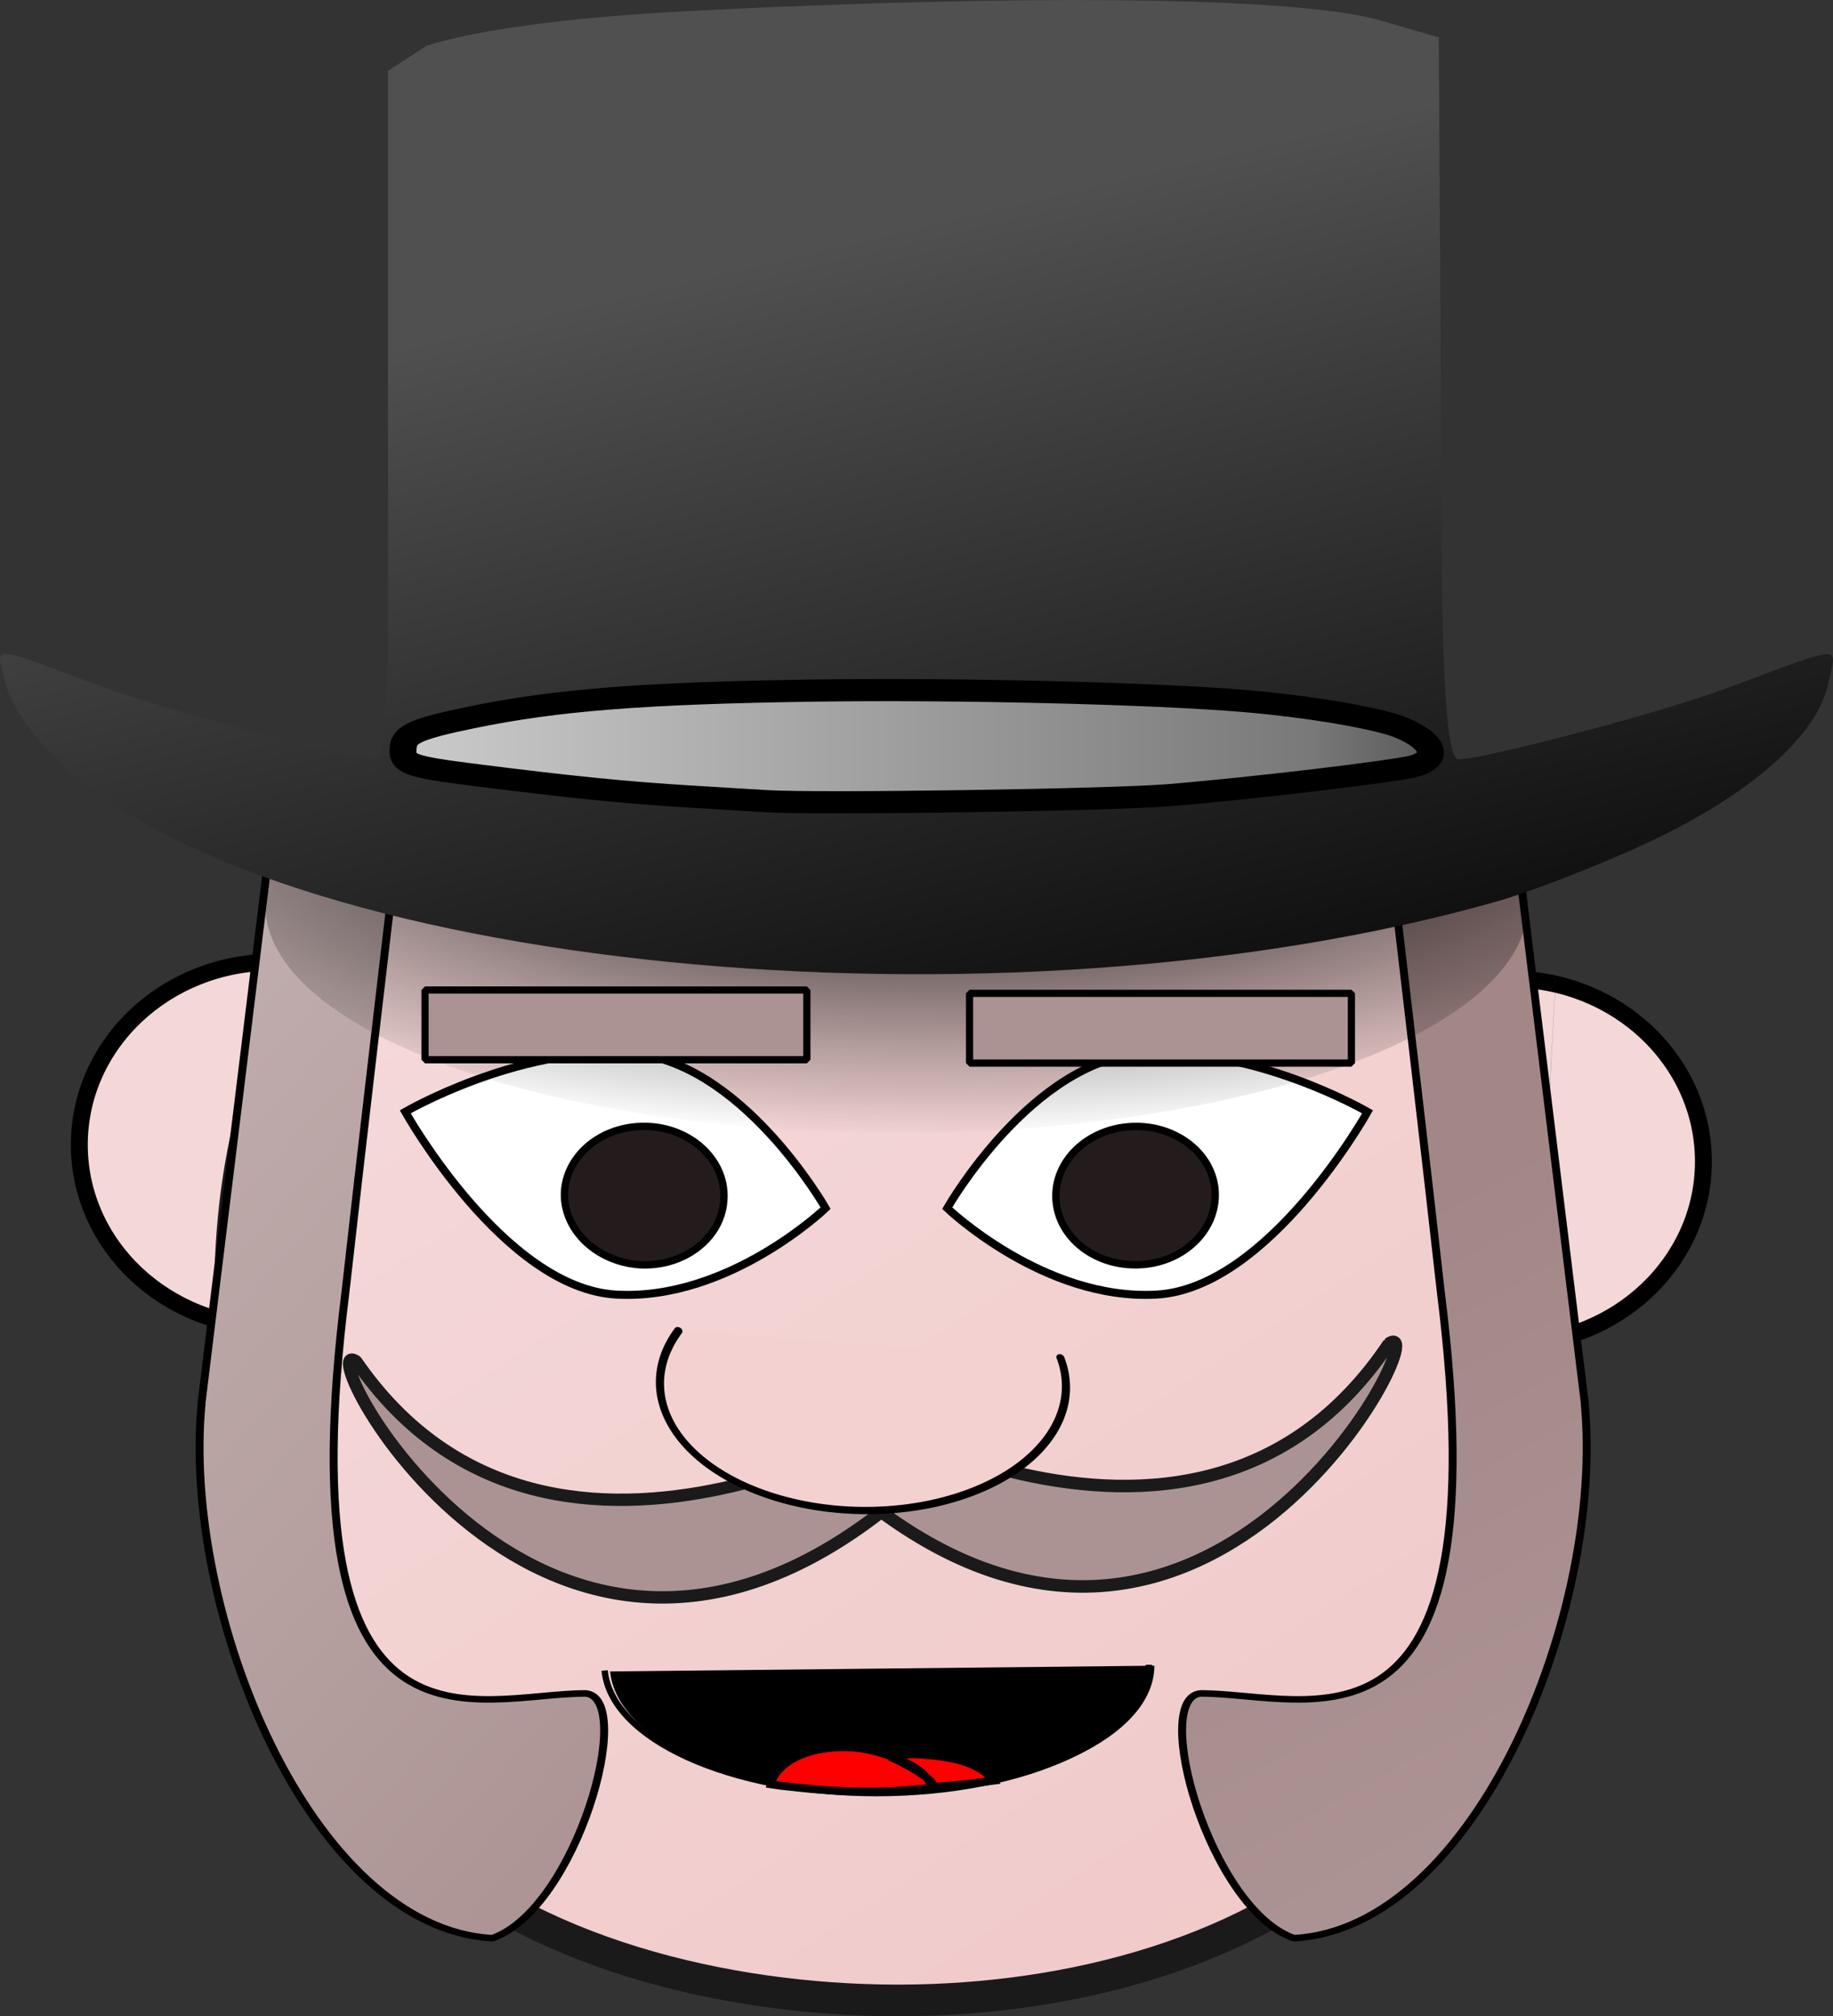 <?xml version="1.0" encoding="UTF-8" standalone="no"?>
<!-- Generator: Adobe Illustrator 16.0.3, SVG Export Plug-In . SVG Version: 6.00 Build 0)  -->

<svg
   xmlns:dc="http://purl.org/dc/elements/1.1/"
   xmlns:cc="http://creativecommons.org/ns#"
   xmlns:rdf="http://www.w3.org/1999/02/22-rdf-syntax-ns#"
   xmlns:svg="http://www.w3.org/2000/svg"
   xmlns="http://www.w3.org/2000/svg"
   xmlns:xlink="http://www.w3.org/1999/xlink"
   xmlns:sodipodi="http://sodipodi.sourceforge.net/DTD/sodipodi-0.dtd"
   xmlns:inkscape="http://www.inkscape.org/namespaces/inkscape"
   version="1.1"
   id="Layer_3"
   x="0px"
   y="0px"
   width="195.176"
   height="214.64"
   viewBox="0 0 195.176 214.64"
   xml:space="preserve"
   inkscape:version="0.91 r13725"
   sodipodi:docname="victorian 2.svg"><rect x="0" y="0" width="195.176" height="214.64" fill="#333333" stroke="none"/><defs
     id="defs17"><linearGradient
       inkscape:collect="always"
       id="linearGradient7110"><stop
         style="stop-color:#030303;stop-opacity:1;"
         offset="0"
         id="stop7112" /><stop
         style="stop-color:#030303;stop-opacity:0;"
         offset="1"
         id="stop7114" /></linearGradient><linearGradient
       inkscape:collect="always"
       id="linearGradient7100"><stop
         style="stop-color:#ac9393;stop-opacity:1;"
         offset="0"
         id="stop7102" /><stop
         style="stop-color:#a38787;stop-opacity:1"
         offset="1"
         id="stop7104" /></linearGradient><linearGradient
       inkscape:collect="always"
       id="linearGradient7092"><stop
         style="stop-color:#ac9393;stop-opacity:1;"
         offset="0"
         id="stop7094" /><stop
         style="stop-color:#c1aeae;stop-opacity:1"
         offset="1"
         id="stop7096" /></linearGradient><linearGradient
       inkscape:collect="always"
       id="linearGradient7033"><stop
         style="stop-color:#cccccc;stop-opacity:1;"
         offset="0"
         id="stop7035" /><stop
         id="stop7041"
         offset="0.874"
         style="stop-color:#797979;stop-opacity:1" /><stop
         style="stop-color:#565656;stop-opacity:1"
         offset="1"
         id="stop7037" /></linearGradient><linearGradient
       inkscape:collect="always"
       id="linearGradient4372"><stop
         style="stop-color:#f5d9d9;stop-opacity:1"
         offset="0"
         id="stop4374" /><stop
         style="stop-color:#f0c8c8;stop-opacity:1"
         offset="1"
         id="stop4376" /></linearGradient><pattern
       y="0"
       x="0"
       height="6"
       width="6"
       patternUnits="userSpaceOnUse"
       id="EMFhbasepattern" /><linearGradient
       inkscape:collect="always"
       xlink:href="#linearGradient4372"
       id="linearGradient4378"
       x1="357.345"
       y1="288.054"
       x2="444.487"
       y2="421.872"
       gradientUnits="userSpaceOnUse"
       gradientTransform="translate(-291.322,-208.14)" /><linearGradient
       id="linearGradient19243"
       y2="65.145"
       gradientUnits="userSpaceOnUse"
       x2="73.742"
       y1="57.833"
       x1="76.614"><stop
         id="stop3478"
         stop-color="#cdcdcd"
         offset="0" /><stop
         id="stop3480"
         stop-color="#fff"
         offset="1" /></linearGradient><linearGradient
       id="linearGradient19245"
       y2="63.288"
       gradientUnits="userSpaceOnUse"
       x2="67.561"
       y1="57.601"
       x1="76.614"><stop
         id="stop3470"
         stop-color="#f0f0f0"
         offset="0" /><stop
         id="stop3472"
         stop-color="#fff"
         offset="1" /></linearGradient><linearGradient
       id="linearGradient19247"
       y2="65.145"
       gradientUnits="userSpaceOnUse"
       x2="88.567"
       y1="67.118"
       x1="59.322"><stop
         id="stop3460"
         stop-color="#dcdcdc"
         offset="0" /><stop
         id="stop3462"
         stop-color="#f0f0f0"
         offset="1" /></linearGradient><linearGradient
       inkscape:collect="always"
       xlink:href="#linearGradient5084"
       id="linearGradient5090"
       x1="827.268"
       y1="1467.005"
       x2="1553.05"
       y2="-8.216"
       gradientUnits="userSpaceOnUse" /><linearGradient
       inkscape:collect="always"
       id="linearGradient5084"><stop
         style="stop-color:#505050;stop-opacity:1"
         offset="0"
         id="stop5086" /><stop
         style="stop-color:#000000;stop-opacity:1"
         offset="1"
         id="stop5088" /></linearGradient><linearGradient
       inkscape:collect="always"
       xlink:href="#linearGradient5084"
       id="linearGradient7018"
       gradientUnits="userSpaceOnUse"
       x1="827.268"
       y1="1467.005"
       x2="1553.05"
       y2="-8.216"
       gradientTransform="matrix(0.125,0,0,-0.073,-65.501,-13.735)" /><linearGradient
       inkscape:collect="always"
       xlink:href="#linearGradient7033"
       id="linearGradient7039"
       x1="-8.712"
       y1="-49.084"
       x2="103.554"
       y2="-49.084"
       gradientUnits="userSpaceOnUse"
       gradientTransform="translate(4.614,-8.145)" /><linearGradient
       inkscape:collect="always"
       xlink:href="#linearGradient7092"
       id="linearGradient7098"
       x1="43.492"
       y1="57.677"
       x2="-46.579"
       y2="-7.967"
       gradientUnits="userSpaceOnUse" /><linearGradient
       inkscape:collect="always"
       xlink:href="#linearGradient7100"
       id="linearGradient7106"
       x1="135.378"
       y1="67.668"
       x2="95.554"
       y2="7.902"
       gradientUnits="userSpaceOnUse" /><radialGradient
       inkscape:collect="always"
       xlink:href="#linearGradient7110"
       id="radialGradient7118"
       cx="53.795"
       cy="-66.348"
       fx="53.795"
       fy="-66.348"
       r="67.919"
       gradientTransform="matrix(1.546,-0.006,0.002,0.63,-28.245,-7.415)"
       gradientUnits="userSpaceOnUse" /></defs><sodipodi:namedview
     pagecolor="#ffffff"
     bordercolor="#666666"
     borderopacity="1"
     objecttolerance="10"
     gridtolerance="10"
     guidetolerance="10"
     inkscape:pageopacity="0"
     inkscape:pageshadow="2"
     inkscape:window-width="1536"
     inkscape:window-height="801"
     id="namedview15"
     showgrid="false"
     inkscape:zoom="2.8284271"
     inkscape:cx="83.562852"
     inkscape:cy="107.5805"
     inkscape:window-x="-8"
     inkscape:window-y="-8"
     inkscape:window-maximized="1"
     inkscape:current-layer="Layer_3"
     fit-margin-top="0"
     fit-margin-left="0"
     fit-margin-right="0"
     fit-margin-bottom="0" /><ellipse
     ry="19.429"
     rx="20.615"
     cy="121.866"
     cx="29.061"
     id="ellipse4364"
     style="opacity:1;fill:#f4d7d7;fill-opacity:1;stroke:#000000;stroke-width:1.8;stroke-linecap:round;stroke-linejoin:bevel;stroke-miterlimit:4;stroke-dasharray:none;stroke-dashoffset:0;stroke-opacity:1" /><ellipse
     style="opacity:1;fill:#f4d7d7;fill-opacity:1;stroke:#000000;stroke-width:1.8;stroke-linecap:round;stroke-linejoin:bevel;stroke-miterlimit:4;stroke-dasharray:none;stroke-dashoffset:0;stroke-opacity:1"
     id="path4353"
     cx="160.763"
     cy="123.646"
     rx="20.615"
     ry="19.429" /><path
     inkscape:connector-curvature="0"
     id="path4160"
     d="m 94.923,75.234 c -25.307,0.055 -49.25,4.867 -61.875,27.6 -12.682,22.788 -9.554,49.282 -1.592,74.061 2.502,7.799 6.938,13.772 12,18.64 12.853,12.389 33.838,17.367 51.866,17.422 l 0,0 c 0.114,0 0.171,0 0.284,0 0.057,0 0.171,0 0.284,0 l 0,0 c 18.028,-0.055 37.649,-5.033 50.502,-17.422 5.062,-4.867 9.498,-10.841 12,-18.64 7.961,-24.779 11.032,-51.273 -1.592,-74.061 C 144.173,80.102 120.231,75.29 94.923,75.234 Z"
     style="fill:url(#linearGradient4378);fill-opacity:1;fill-rule:nonzero;stroke:#1a1a1a;stroke-width:3.365px;stroke-linecap:round;stroke-linejoin:bevel;stroke-miterlimit:4;stroke-dasharray:none;stroke-opacity:1" /><path
     style="fill:#ffffff;fill-opacity:1;fill-rule:nonzero;stroke:#000000;stroke-width:0.85px;stroke-linecap:butt;stroke-linejoin:miter;stroke-miterlimit:4;stroke-dasharray:none;stroke-opacity:1"
     d="m 65.632,137.818 c 11.979,0.665 22.276,-9.201 22.276,-9.201 0,0 -9.023,-15.853 -21.002,-16.518 -11.979,-0.61 -23.754,6.263 -23.754,6.263 0,0 10.501,18.79 22.48,19.456 z"
     id="path7074"
     inkscape:connector-curvature="0" /><path
     inkscape:connector-curvature="0"
     id="path4162"
     d="m 122.915,177.325 c 0,7.578 -12.967,13.662 -29.004,13.662 -15.526,0 -28.265,-5.752 -28.947,-13.053 z"
     style="fill:#000000;fill-opacity:1;fill-rule:nonzero;stroke:none" /><path
     inkscape:connector-curvature="0"
     id="path4164"
     d="m 122.335,177.227 c 0,7.578 -12.967,13.662 -29.004,13.662 -15.526,0 -28.265,-5.752 -28.947,-13.053"
     style="fill:none;stroke:#000000;stroke-width:0.673px;stroke-linecap:butt;stroke-linejoin:miter;stroke-miterlimit:4;stroke-dasharray:none;stroke-opacity:1" /><path
     inkscape:connector-curvature="0"
     id="path4166"
     d="m 98.221,186.796 c 3.412,0.221 6.199,0.94 7.564,2.766 -2.161,0.277 -4.208,0.553 -6.597,0.664 -0.512,-1.604 -2.161,-2.378 -4.322,-3.263 0.967,-0.166 2.104,-0.277 3.355,-0.166 z m -3.355,0.166 c -0.057,0.055 -0.114,0.055 -0.114,0.055 2.104,0.885 5.858,3.153 4.265,3.319 -4.607,0.553 -9.611,0.498 -14.73,-0.111 -0.739,-0.055 -1.478,-0.166 -2.218,-0.277 0.682,-2.544 4.322,-4.204 8.701,-3.927 1.479,0.111 2.844,0.498 4.095,0.94 z"
     style="fill:#ff0000;fill-opacity:1;fill-rule:nonzero;stroke:#000000;stroke-width:0.841px;stroke-linecap:butt;stroke-linejoin:miter;stroke-miterlimit:4;stroke-dasharray:none;stroke-opacity:1" /><path
     inkscape:connector-curvature="0"
     id="path4168"
     d="m 123.136,137.818 c -11.979,0.665 -22.276,-9.201 -22.276,-9.201 0,0 9.023,-15.853 21.002,-16.518 11.979,-0.61 23.754,6.263 23.754,6.263 0,0 -10.501,18.79 -22.48,19.456 z"
     style="fill:#ffffff;fill-opacity:1;fill-rule:nonzero;stroke:#000000;stroke-width:0.85px;stroke-linecap:butt;stroke-linejoin:miter;stroke-miterlimit:4;stroke-dasharray:none;stroke-opacity:1" /><path
     inkscape:connector-curvature="0"
     id="path4170"
     d="m 121.368,134.638 c -4.72,0.221 -8.701,-2.876 -8.929,-6.969 -0.228,-4.038 3.355,-7.522 8.076,-7.743 4.663,-0.221 8.644,2.876 8.872,6.914 0.228,4.093 -3.355,7.577 -8.019,7.799 z"
     style="fill:#241c1c;fill-opacity:1;fill-rule:nonzero;stroke:#000000;stroke-width:0.785px;stroke-linecap:butt;stroke-linejoin:miter;stroke-miterlimit:4;stroke-dasharray:none;stroke-opacity:1" /><path
     inkscape:connector-curvature="0"
     id="path4176"
     d="m 68.08,134.638 c 4.663,0.277 8.701,-2.766 8.986,-6.803 0.341,-4.093 -3.242,-7.633 -7.905,-7.909 -4.72,-0.277 -8.701,2.765 -9.042,6.803 -0.284,4.038 3.299,7.577 7.962,7.909 z"
     style="fill:#241c1c;fill-opacity:1;fill-rule:nonzero;stroke:#000000;stroke-width:0.785px;stroke-linecap:butt;stroke-linejoin:miter;stroke-miterlimit:4;stroke-dasharray:none;stroke-opacity:1" /><path
     inkscape:connector-curvature="0"
     id="path4206"
     d="m 166.295,91.44 c -4.436,86.34 -4.55,87.059 -4.55,87.059 z"
     style="fill:#483737;fill-opacity:1;fill-rule:nonzero;stroke:none" /><g
     id="g4147"
     transform="matrix(0.412,0,0,0.332,-30.33,-66.331)" /><path
     style="opacity:1;fill:#ac9393;fill-opacity:1;stroke:#1a1a1a;stroke-width:1.335;stroke-linecap:round;stroke-linejoin:bevel;stroke-miterlimit:4;stroke-dasharray:none;stroke-dashoffset:0;stroke-opacity:1"
     d="m 147.894,143.032 c -21.045,31.502 -62.373,4.16 -62.373,4.16 l 1.805,8.242 c 39.316,37.668 66.215,-16.115 60.568,-12.403 z"
     id="rect4386"
     inkscape:connector-curvature="0"
     sodipodi:nodetypes="cccc" /><path
     sodipodi:nodetypes="cccc"
     inkscape:connector-curvature="0"
     id="path6956"
     d="m 37.919,144.917 c 21.051,30.627 62.391,4.045 62.391,4.045 l -1.805,8.013 C 59.177,193.597 32.27,141.308 37.919,144.917 Z"
     style="opacity:1;fill:#ac9393;fill-opacity:1;stroke:#1a1a1a;stroke-width:1.316;stroke-linecap:round;stroke-linejoin:bevel;stroke-miterlimit:4;stroke-dasharray:none;stroke-dashoffset:0;stroke-opacity:1" /><path
     style="opacity:1;fill:#f3d1d1;fill-opacity:1;stroke:#000000;stroke-width:0.822;stroke-linecap:round;stroke-linejoin:bevel;stroke-miterlimit:4;stroke-dasharray:none;stroke-dashoffset:0;stroke-opacity:1"
     id="path6958"
     sodipodi:type="arc"
     sodipodi:cx="33.915756"
     sodipodi:cy="162.78368"
     sodipodi:rx="21.219406"
     sodipodi:ry="13.988131"
     sodipodi:start="0"
     sodipodi:end="3.8049066"
     d="M 55.135,162.784 A 21.219,13.988 0 0 1 40.237,176.137 21.219,13.988 0 0 1 16.463,170.739 21.219,13.988 0 0 1 17.196,154.171"
     sodipodi:open="true"
     transform="matrix(0.991,-0.136,0.358,0.934,0,0)" /><g
     id="g5092"
     transform="matrix(1,0,0,0.824,45.571,126.601)"><g
       id="g6"
       transform="matrix(0.125,0,0,-0.073,-70.115,-5.59)"
       style="fill:url(#linearGradient5090);fill-opacity:1;stroke:none" /><path
       style="opacity:1;fill:url(#linearGradient7106);fill-opacity:1;stroke:#000000;stroke-width:0.844;stroke-linecap:round;stroke-linejoin:bevel;stroke-miterlimit:4;stroke-dasharray:none;stroke-dashoffset:0;stroke-opacity:1"
       d="m 115.762,-45.76 7.416,73.427 -0.012,0 C 125.282,54.581 111.576,95.46 92.21,96.763 83.236,92.987 76.908,65.682 82.273,65.14 c 11.656,5.09e-4 32.102,11.189 25.576,-51.829 -1.789,-19.394 -3.734,-39.202 -5.337,-55.832"
       id="path7066"
       inkscape:connector-curvature="0"
       sodipodi:nodetypes="ccccccc" /><path
       sodipodi:nodetypes="ccccccc"
       inkscape:connector-curvature="0"
       id="path7053"
       d="m -16.702,-45.76 -7.416,73.427 0.012,0 C -26.221,54.581 -12.515,95.46 6.85,96.763 15.825,92.987 22.152,65.682 16.787,65.14 5.131,65.141 -15.315,76.329 -8.789,13.311 c 1.789,-19.394 3.734,-39.202 5.337,-55.832"
       style="opacity:1;fill:url(#linearGradient7098);fill-opacity:1;stroke:#000000;stroke-width:0.844;stroke-linecap:round;stroke-linejoin:bevel;stroke-miterlimit:4;stroke-dasharray:none;stroke-dashoffset:0;stroke-opacity:1" /><ellipse
       style="opacity:1;fill:url(#radialGradient7118);fill-opacity:1;stroke:none;stroke-width:0.767;stroke-linecap:round;stroke-linejoin:bevel;stroke-miterlimit:4;stroke-dasharray:none;stroke-dashoffset:0;stroke-opacity:1"
       id="path7108"
       cx="49.888"
       cy="-36.678"
       rx="67.212"
       ry="29.435" /><path
       style="fill:url(#linearGradient7018);fill-opacity:1;stroke:none"
       id="path8"
       d="m 25.749,-152.08 c -11.25,0.807 -20.375,2.274 -25.875,4.329 l -4.125,3.267 0,69.123 c 0,13.793 -0.375,19.808 -1.375,19.808 -2.5,0 -22.875,-6.529 -29.125,-9.391 -12.375,-5.576 -11.25,-5.502 -10.25,-0.514 0.5,2.568 2.625,6.456 5.125,9.537 22.75,27.585 100.875,37.049 154,18.635 3.875,-1.394 11.125,-4.842 16,-7.63 10.875,-6.236 17.875,-13.793 19,-20.542 0.875,-4.989 2,-5.062 -11,0.807 -6.625,3.008 -25.625,9.097 -28.375,9.097 -1,0 -1.5,-5.869 -1.75,-20.029 l -0.375,-73.23 -6.875,-2.414 c -12.125,-3.521 -48.25,-2.616 -75,-0.855 z m 57.875,88.457 c 15.125,1.247 23.375,3.742 23.375,7.043 0,2.128 0.125,2.128 -14.5,4.255 -24.625,3.668 -56.375,3.668 -81,0 -6.75,-0.954 -12.875,-1.981 -13.375,-2.201 -0.625,-0.22 -1.125,-1.321 -1.125,-2.494 0,-1.687 0.875,-2.348 5.375,-3.595 6.75,-1.907 14,-2.935 26.5,-3.742 11.875,-0.734 41,-0.367 54.75,0.734 z"
       inkscape:connector-curvature="0"
       sodipodi:nodetypes="cccsscccccccscccccscccsccc" /><path
       inkscape:connector-curvature="0"
       id="path5082"
       d="m 36.093,-50.129 c -1.154,-0.085 -4.835,-0.357 -8.18,-0.604 -6.835,-0.505 -12.528,-1.196 -22.653,-2.746 -7.5,-1.148 -8.11,-1.438 -7.884,-3.74 0.156,-1.593 1.551,-2.312 7.255,-3.736 9.037,-2.257 18.316,-3.142 36.286,-3.463 15.355,-0.274 36.335,0.342 46.144,1.356 6.92,0.715 14.231,2.235 16.624,3.457 3.482,1.777 4.086,3.989 1.346,4.933 -1.965,0.678 -17.432,2.904 -26.15,3.765 -6.307,0.623 -37.249,1.185 -42.788,0.777 z"
       style="opacity:1;fill:url(#linearGradient7039);fill-opacity:1;stroke:#000000;stroke-width:2.864;stroke-linecap:round;stroke-linejoin:bevel;stroke-miterlimit:4;stroke-dasharray:none;stroke-dashoffset:0;stroke-opacity:1" /></g><rect
     style="opacity:1;fill:#ac9393;fill-opacity:1;stroke:#000000;stroke-width:0.766;stroke-linecap:round;stroke-linejoin:bevel;stroke-miterlimit:4;stroke-dasharray:none;stroke-dashoffset:0;stroke-opacity:1"
     id="rect7076"
     width="40.659"
     height="7.425"
     x="45.255"
     y="105.392" /><rect
     y="105.746"
     x="103.238"
     height="7.425"
     width="40.659"
     id="rect7078"
     style="opacity:1;fill:#ac9393;fill-opacity:1;stroke:#000000;stroke-width:0.766;stroke-linecap:round;stroke-linejoin:bevel;stroke-miterlimit:4;stroke-dasharray:none;stroke-dashoffset:0;stroke-opacity:1" /></svg>